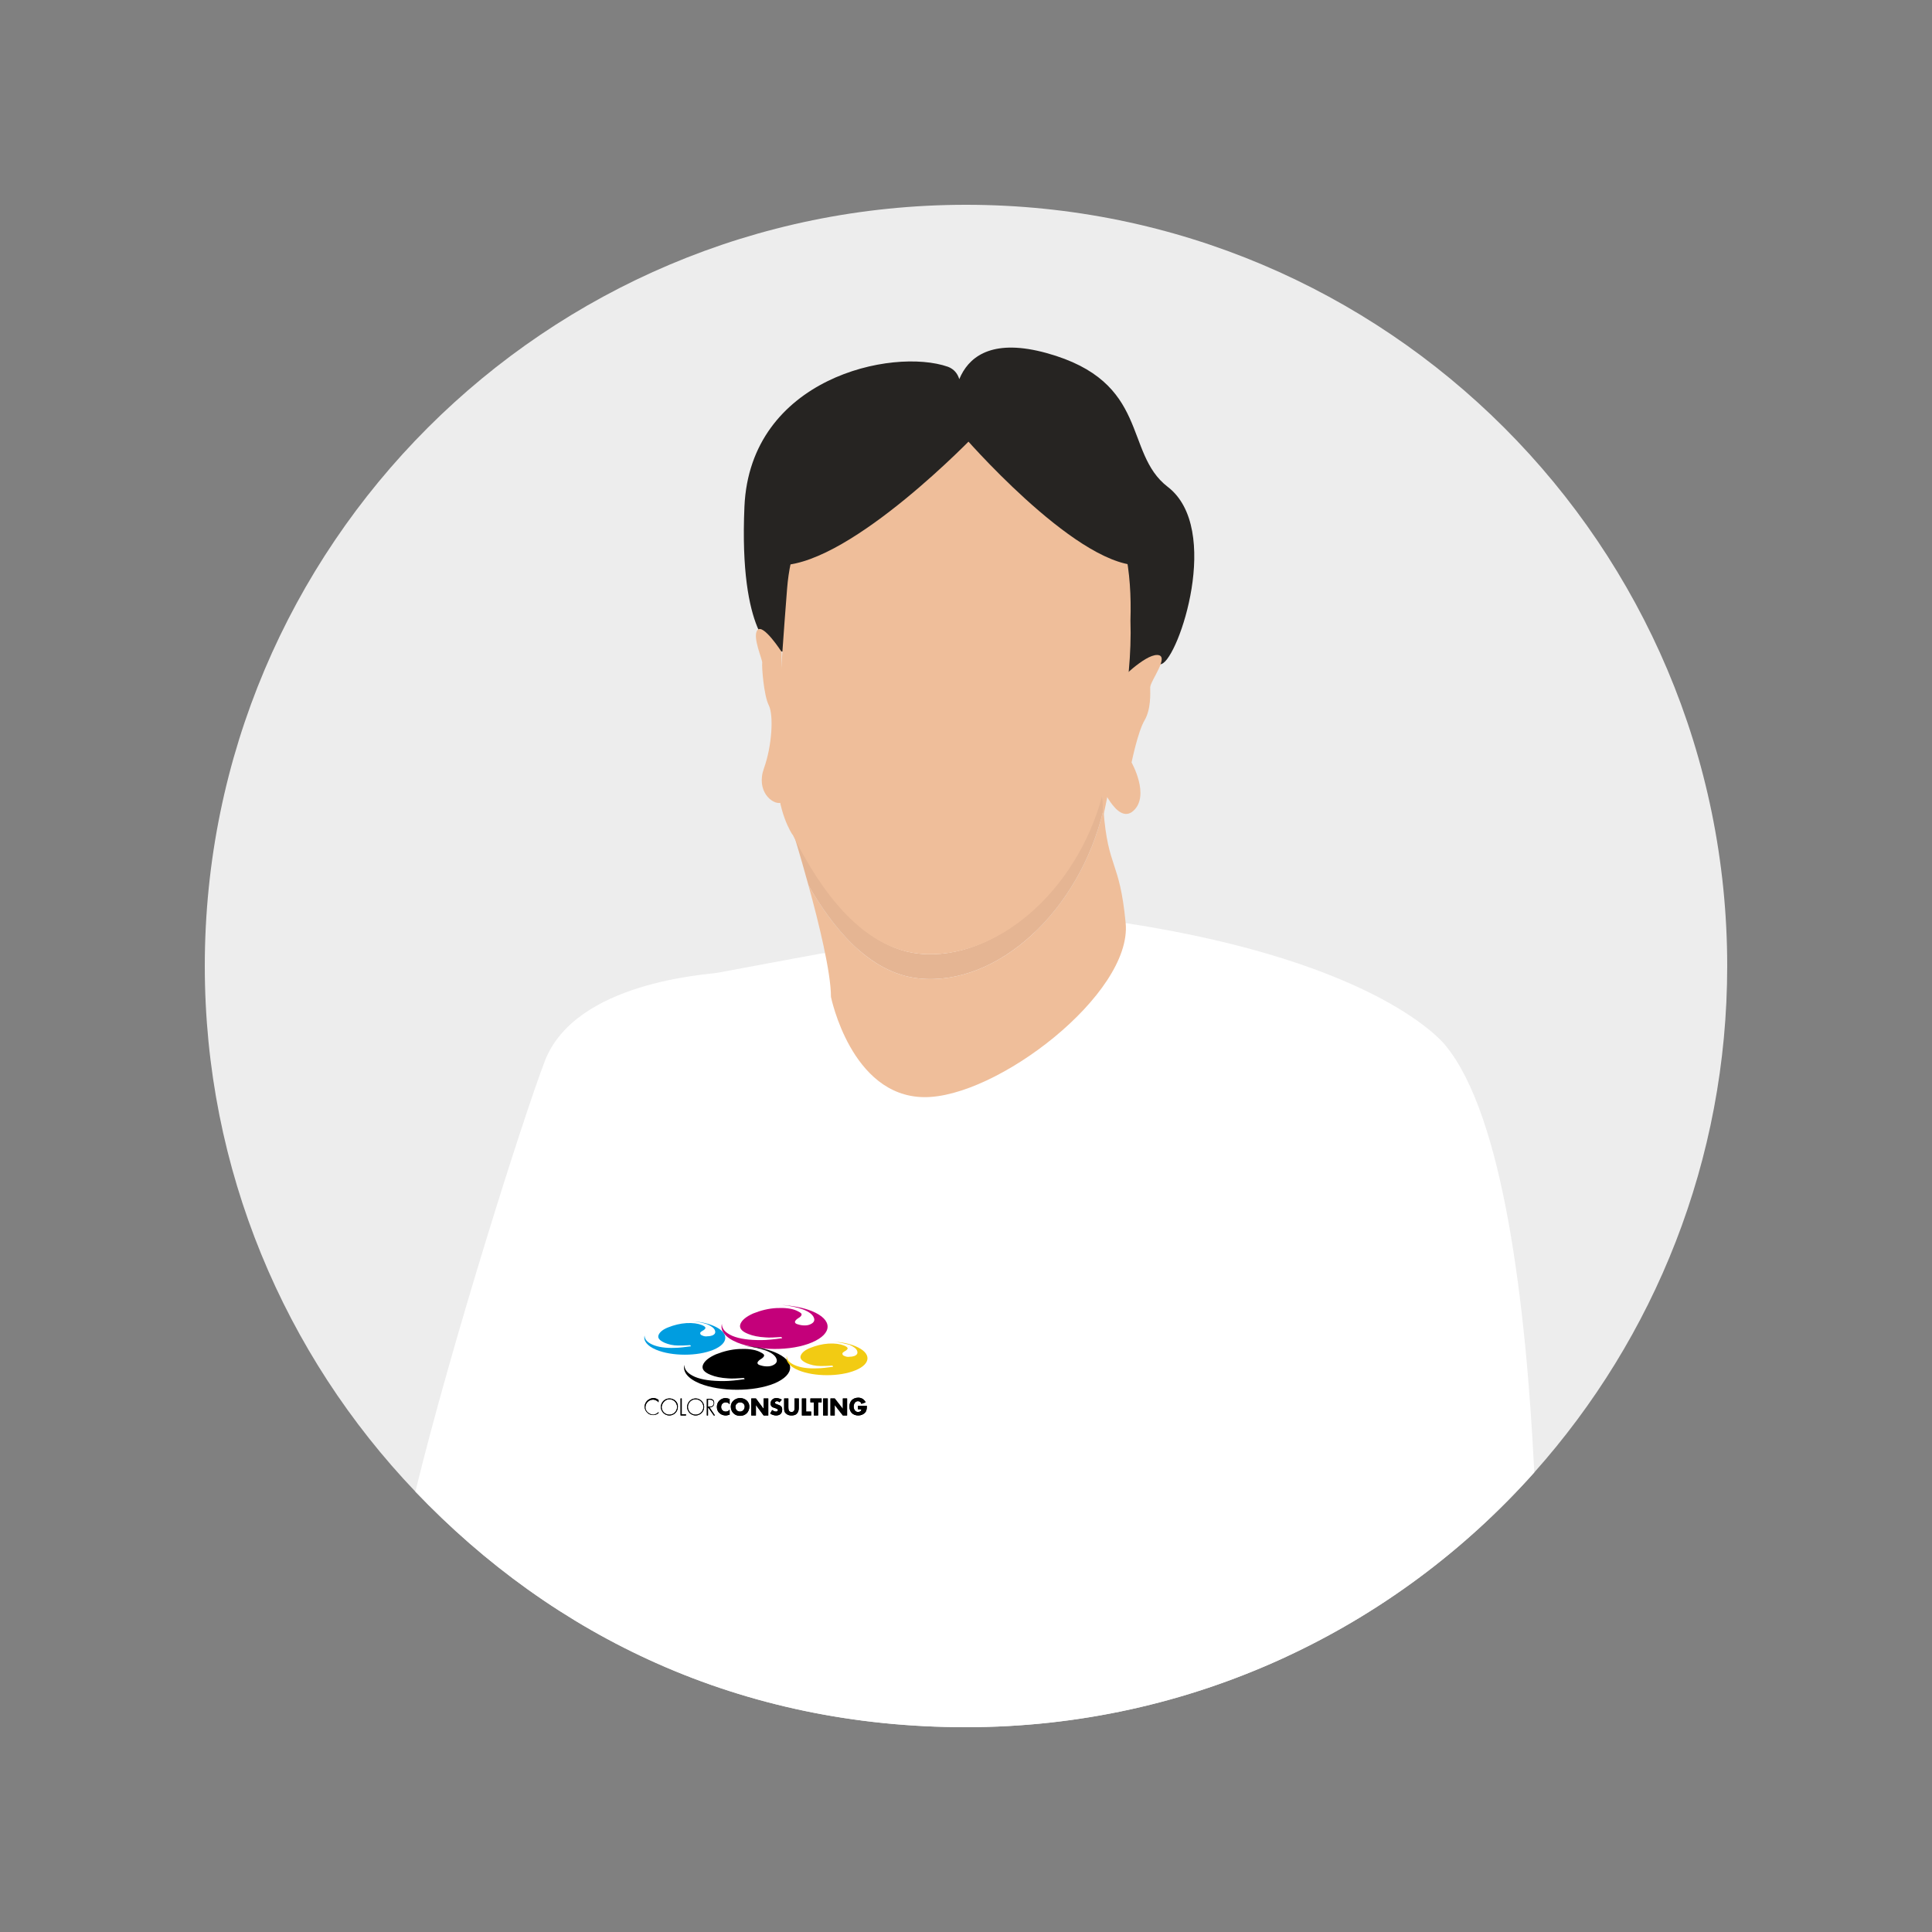 <?xml version="1.0" encoding="UTF-8"?> <svg xmlns="http://www.w3.org/2000/svg" id="Livello_1" version="1.1" viewBox="0 0 500 500"><rect x="0" y="0" width="500" height="500" fill="#808080" stroke="none"/><defs><style> .st0 { fill: #efbe9a; } .st1 { fill: #009de0; } .st2 { fill: #e5b593; } .st3 { fill: #262422; } .st4 { fill: #e19054; } .st5 { fill: #fff; } .st6 { fill: #f4ac75; } .st7 { fill: #c4007a; } .st8 { fill: #ededed; } .st9 { fill: #333; } .st10 { fill: #222221; } .st11 { fill: #f2cb13; } .st12 { fill: #5f9aa8; } </style></defs><path class="st8" d="M447,250c0,50.32-18.87,96.24-49.93,131.06-36.07,40.46-88.59,65.94-147.07,65.94s-106.62-23.4-142.5-60.97c-33.76-35.36-54.5-83.27-54.5-136.03,0-108.8,88.2-197,197-197s197,88.2,197,197Z"></path><path class="st5" d="M397.07,381.06c-36.07,40.46-88.59,65.94-147.07,65.94s-106.62-23.4-142.5-60.97c9.41-38.57,27.89-96.77,33.48-111.38,7.9-20.63,42.29-22.42,44.84-22.92,2.55-.51,26.75-4.97,26.75-4.97l78.75-7.87c66.59,10.25,82.76,31.66,82.76,31.66,14.99,18.15,20.85,66.89,22.99,110.51Z"></path><path class="st5" d="M785.07,328.6c-3.3,15.8-10.5,43.5-14.5,59.4-1.8,6.9-2.9,11.5-2.9,12-.1,14.3.4,26.7,1.1,37.4-7.8,2.6-15.9,4.6-24.2,6.2-12,2.3-24.4,3.5-37,3.5-11.5,0-22.7-1-33.7-2.9-11.2-1.9-22.1-4.8-32.6-8.6-4.7-1.7-9.4-3.6-14-5.6-1.4-.6-2.9-1.3-4.3-2-.9-.4-1.8-.9-2.7-1.3,1.7-3.9,3.2-7.4,4.6-10.6,6.9-16.4,9.3-25.1,10.6-32.1,1.2-7,2-14.1,2.4-21.2.3-5.6.3-11.3.2-16.8-.2-5-.5-10-.9-14.9-.7-8.3-1.8-16.3-2.9-23.8h0c-1-6.8-2.2-13.3-3.4-19.3-4.8-23.9-10.1-40-10.1-40,18.2-4.2,35.3-11.4,54.2-18.5.2-.1.4-.2.7-.2l.3.3c4.7,5.4,17.9,10.9,29.3,10.7,12-.3,16.8-4.9,17.2-10.4h0v-2h0c14.4,8,25.8,15.5,25.8,15.5h0c2.4,4.2,5.3,8.3,8.4,12.6,12.6,17.2,28.8,35.6,30.3,61.7,0,1.4-.7,5.4-1.9,10.9Z"></path><path class="st12" d="M645.47,396.4c-.8,1.5-1.5,2.7-2.1,3.5-2.1,2.9-4.8,11.2-8.8,20.9-1,2.5-2.1,5.1-3.3,7.8-4.7-1.7-9.4-3.6-14-5.6.3-.6.6-1.2.8-1.8,3.8-7.9,6.3-13.6,7.2-18.4h0c0-.2.1-.4.1-.6,2.3-15.3,3-31.1,2.5-46.4-.2-5.1-.5-10.1-.9-15.1.3-.6.7-1.2,1-1.8,8.8-15.3,15.2-25.6,15.2-25.6.2-.6,1-3.2,2.2-6.5.6-1.7,1.3-3.5,2.1-5.3,4.7-10.7,11.9-21.1,14.8,4.6,4.4,35.1-9.4,76.1-16.8,90.3Z"></path><path class="st10" d="M811.87,417.1c-6.9,4.3-14.1,8.2-21.5,11.7-3.4,1.6-6.9,3.1-10.4,4.5-3.1-12.8-6.3-28.5-9.4-45.3-10.4-56.5-19.9-126.3-22.4-144.7-.4-3-.6-4.6-.6-4.6h0c.5.2,30.6,12.2,39.4,31,7.6,16.2,18.6,113,24.9,147.4Z"></path><path class="st10" d="M790.47,376c-1.4,12.9-1.2,31.7-.1,52.8-3.4,1.6-6.9,3.1-10.4,4.5-3.7,1.5-7.4,2.8-11.2,4-7.8,2.6-15.9,4.6-24.2,6.2l-20.3-196.7-.2-2.3-1.7-16.6v-.2h0l25.2,10.9h0c.2.3,3.9,6.8,9,17.2,8.6,17.2,21.2,45.1,28.5,72.8,4.5,16.6,6.9,33.2,5.4,47.4Z"></path><path class="st10" d="M675.57,229.3v.7h0v6.9l-1.6,207.2c-11.2-1.9-22.1-4.8-32.6-8.6-4.7-1.7-9.4-3.6-14-5.6-1.4-.6-2.9-1.3-4.3-2-.9-.4-1.8-.9-2.7-1.3-2.6-1.3-5.1-2.6-7.6-4h0c-1.1-.6-2.2-1.2-3.3-1.8-2.1-1.2-4.2-2.5-6.2-3.7,5.5-50.9,11.2-98,15.2-116.9,1.1-5.3,6.3-9.2,12.4-12.4,9.5-5.1,21-8.5,21.5-13.5l21-40.8,1.4-2.8.8-1.4h0Z"></path><path class="st10" d="M675.57,229.3h0c0,.1-.1.4-.2.9-.2.9-.6,2.6-1.1,4.8-2.8,12.5-9.8,43.7-16.7,73.5-.5,2.2-1,4.5-1.5,6.7-6.6,28.6-12.7,54.6-14.2,59.5-1.5,4.8,3.1,13.7,9.3,22.7,1.4,2,2.8,4.1,4.3,6.1,8.2,11.1,17,20.7,17,20.7-.6.1-1.1.2-1.6.3-9.8,1.8-18.5,2.9-26.2,3.4-6.1.4-11.6.5-16.4.4-1.8,0-3.5-.1-5.1-.2-.9-.4-1.8-.9-2.7-1.3-2.6-1.3-5.1-2.6-7.6-4h0c-1.1-.6-2.2-1.2-3.3-1.8-2.1-1.2-4.2-2.5-6.2-3.7-1.1-.7-2.1-1.3-3.2-2-12.1-38.2-7.4-123.7,5-151.3,12.9-28.7,64-33.9,69.9-34.5.3-.2.5-.2.5-.2Z"></path><g><path class="st6" d="M715.47,205l7.1,23s2,14-18.8,13c-19.5,0-28.2-12-28.2-12l5.8-60.6,34.1,36.6Z"></path><path class="st4" d="M680.47,187.5c7.5,20.2,25.2,32.6,37.8,37.3l-2.7-19.7-34.1-36.7-1,19.1Z"></path><path class="st6" d="M713.77,104.1c19.1-3.1,36.2,12.2,35.7,31.5-.2,8.3-.9,18.6-2.7,29.9-4.2,26.9-22.6,50.6-34.6,48.4s-42.6-25.4-37.3-63.6c3.4-23.6,18.9-42.9,38.9-46.2Z"></path></g><path class="st10" d="M729.57,96c-19-10-43,1-43.8,1.6-22.2,9.4-30.2,43.4-24.2,54.4,7.9,11.7,13.3,35.8,13.3,35.8,0,0,2.1-5.1,1.5-14.6-1.8-19.2,4.6-19.3,15.2-22.2s6.5-4.9,16.3-10.9c31.7-53.1,40.7-2.1,41.6-3.3,9.1-16.8-2.1-30.3-19.9-40.8Z"></path><path class="st6" d="M688.77,160.5c-1.1,6-5.8,10-10.7,9.2s-7.8-6.3-6.9-12.2c1.1-6,5.8-10,10.7-9.2s7.8,6.3,6.9,12.2Z"></path><path class="st9" d="M722.37,117.2s-11.7,31.2-29.7,35.9c-17.9,4.6-25.7-.2-25.7-.2,0,0,13.7-11,16.6-30,.1,0,30-20.5,38.8-5.7Z"></path><path class="st10" d="M724.37,117.2s-11.7,31.2-29.7,35.9c-17.9,4.6-25.7-.2-25.7-.2,0,0,13.7-11,16.6-30,.1,0,30-20.5,38.8-5.7Z"></path><path class="st10" d="M720.37,99.4s-1.7,23.3,12.4,35.3,23.2,11.1,23.2,11.1c0,0-2.4-4.8-3.4-22.8-2-8-16-29-32.2-23.6Z"></path><path class="st0" d="M239.03,283.94c-18.79-.3-23.98-25.96-23.98-25.96,0-6.29-3.09-18.93-5.83-28.9,5.82,10.19,15.34,22.81,28.68,24.15,20.21,2.03,41.41-17.32,47.67-43.66,1.19,15.58,4.18,12.78,5.75,29.32,1.74,18.32-33.51,45.36-52.29,45.05Z"></path><path class="st2" d="M285.57,209.57c-6.26,26.34-27.46,45.69-47.67,43.66-13.34-1.34-22.86-13.96-28.68-24.15-2.18-7.95-4.14-14.22-4.14-14.22h.06c4.77,9.87,15.61,30.22,32.76,31.95,19.89,1.99,40.74-16.72,47.36-42.43.08,1.94.19,3.65.31,5.19Z"></path><path class="st3" d="M246.89,108.33s-3.02-24.4,23.96-16.96,19.85,25.81,31.35,34.62c14.1,10.8,2.88,44.22-1.55,45.83s-14.13,5.33-14.13,5.33l-86.11-8.72s-9.21-4.04-7.75-37.32,38.3-41.2,52.67-36.19c6.3,2.42,1.57,13.41,1.57,13.41Z"></path><path class="st0" d="M286.19,208.11c-.19.94-.39,1.87-.62,2.8-.12-1.48-.23-3.13-.31-5-6.62,24.79-27.47,42.83-47.36,40.91-17.15-1.67-27.99-21.29-32.76-30.82h-.06s-4.06-5.99-3.88-15.67v-.09c-.2-9.37.67-24.63,2.5-47.9,3-37.98,41.89-38.39,41.89-38.39,39.62-2.65,47.77,21.49,46.97,46.61.58,17.23-4.07,35.98-6.37,47.54Z"></path><path class="st0" d="M289.41,176.4s6.78-7.02,10.12-6.89-1.86,6.74-1.86,8.38.25,5.6-1.48,8.56-3.34,10.88-3.34,10.88c0,0,4.82,8.53.49,12.49s-8.77-7.57-8.77-7.57"></path><path class="st0" d="M202.28,168.71s-4.72-7.34-6.22-5.69,1.35,7.8,1.2,8.54.39,8.39,1.69,10.94.86,10.49-1.24,16.34,2.09,9.39,4.3,8.94"></path><path class="st3" d="M249.07,112.53s28.55,33.12,45.19,33.77c0,0-7.02-48.46-45.19-33.77Z"></path><path class="st3" d="M252.39,112.53s-31.66,33.12-50.11,33.77c0,0,7.78-48.46,50.11-33.77Z"></path><g><path class="st7" d="M202.33,337.72c2.8.2,5.6.7,7.8,1.6,5.4,2.2,5.4,5.8,0,8.1s-14,2.2-19.4,0c-3.1-1.3-4.4-3.1-3.9-4.8v.1c0,1.2.9,2.2,2.7,3,1.9.8,4.4,1.1,7.4,1.1,1.6,0,3.4-.2,5.5-.5l-.2-.3c-1.7.1-3.1.2-4.1.1-1.8-.1-3.3-.4-4.5-.9-1.8-.7-2.4-1.6-2-2.6s1.5-1.9,3.3-2.7c2-.8,4-1.3,6.1-1.4s3.9.1,5.2.7c.6.3,1,.5,1.2.8.1.3-.1.6-.5.9l-.6.4c-.4.3-.6.6-.6.8,0,.3.3.5.7.6.6.2,1.2.3,1.8.3s1.1-.1,1.5-.3c.9-.4,1.2-1,.9-1.7-.3-.8-1.2-1.5-2.7-2.1-1.6-.6-3.5-1-5.6-1.2h0Z"></path><path d="M192.63,348.32c2.8.2,5.6.7,7.8,1.6,5.4,2.2,5.4,5.8,0,8.1-5.4,2.2-14,2.2-19.4,0-3.1-1.3-4.4-3.1-3.9-4.8v.1c0,1.2.9,2.2,2.7,3,1.9.8,4.4,1.1,7.4,1.1,1.6,0,3.4-.2,5.5-.5l-.2-.3c-1.7.1-3.1.2-4.1.1-1.8-.1-3.3-.4-4.5-.9-1.8-.7-2.4-1.6-2-2.6s1.5-1.9,3.3-2.7c2-.8,4-1.3,6.1-1.4s3.9.1,5.2.7c.6.3,1,.5,1.2.8.1.3-.1.6-.5.9l-.6.4c-.4.3-.6.6-.6.8,0,.3.3.5.7.6.6.2,1.2.3,1.8.3s1.1-.1,1.5-.3c.9-.4,1.2-1,.9-1.7-.3-.8-1.2-1.5-2.7-2.1-1.7-.6-3.6-1-5.6-1.2h0Z"></path><path class="st11" d="M215.53,347.22c2.2.1,4.3.5,5.9,1.2,4.1,1.7,4.1,4.5,0,6.2s-10.7,1.7-14.8,0c-2.4-1-3.4-2.4-3-3.7v.1c0,.9.7,1.7,2.1,2.3,1.4.6,3.3.9,5.7.8,1.2,0,2.6-.2,4.2-.4l-.2-.3c-1.3.1-2.3.1-3.1.1-1.4,0-2.5-.3-3.5-.7-1.3-.6-1.9-1.2-1.6-2s1.2-1.5,2.5-2c1.5-.6,3.1-1,4.7-1.1s3,.1,4,.5c.5.2.8.4.9.6s0,.4-.4.7l-.5.3c-.3.2-.5.4-.4.6,0,.2.2.4.5.5.4.2.9.3,1.4.2.5,0,.9-.1,1.2-.2.7-.3.9-.7.7-1.3-.2-.6-.9-1.1-2-1.6-1.3-.3-2.7-.7-4.3-.8h0Z"></path><path class="st1" d="M178.73,341.92c2.2.1,4.3.5,5.9,1.2,4.1,1.7,4.1,4.5,0,6.2s-10.7,1.7-14.8,0c-2.4-1-3.4-2.4-3-3.7v.1c0,.9.7,1.7,2.1,2.3,1.4.6,3.3.9,5.7.8,1.2,0,2.6-.2,4.2-.4l-.2-.3c-1.3.1-2.3.1-3.1.1-1.4,0-2.5-.3-3.5-.7-1.3-.6-1.9-1.2-1.6-2,.3-.8,1.2-1.5,2.5-2,1.5-.6,3.1-1,4.7-1.1,1.6-.1,3,.1,4,.5.5.2.8.4.9.6s0,.4-.4.7l-.5.3c-.3.2-.5.4-.4.6,0,.2.2.4.5.5.4.2.9.3,1.4.2.5,0,.9-.1,1.2-.2.7-.3.9-.7.7-1.3-.2-.6-.9-1.1-2-1.6-1.2-.4-2.7-.7-4.3-.8h0Z"></path><path d="M170.53,362.42c-.4-.4-.9-.6-1.4-.6-1.2,0-2.3,1-2.3,2.2s1,2.2,2.2,2.2c.5,0,1-.2,1.4-.5v-.3c-.3.4-1,.7-1.4.7-.5,0-1-.3-1.4-.6-.4-.4-.6-.8-.6-1.3,0-1.1.9-2,2-2,.5,0,1.1.3,1.4.7v-.5h.1Z"></path><path d="M173.23,361.92c-1.2,0-2.2,1-2.2,2.2s1,2.2,2.2,2.2,2.2-1,2.2-2.2c.1-1.2-.9-2.2-2.2-2.2h0ZM173.23,362.12c1.1,0,2,.9,2,2s-.9,2-2,2-2-.9-2-2c.1-1.1,1-2,2-2h0Z"></path><polygon points="176.43 361.92 176.13 361.92 176.13 366.32 177.53 366.32 177.53 366.02 176.43 366.02 176.43 361.92"></polygon><path d="M180.03,361.92c-1.2,0-2.2,1-2.2,2.2s1,2.2,2.2,2.2,2.2-1,2.2-2.2-1-2.2-2.2-2.2h0ZM180.03,362.12c1.1,0,2,.9,2,2s-.9,2-2,2-2-.9-2-2,.9-2,2-2h0Z"></path><path d="M183.63,364.22c.7,0,1.2-.4,1.2-1.1,0-.4-.1-.7-.4-.9-.3-.2-.6-.2-1-.2h-.5v4.3h.3v-2h.1l1.4,2h.3l-1.4-2.1h0ZM183.23,364.02v-1.8h.2c.3,0,.5,0,.8.1s.5.5.5.8-.1.5-.3.7-.5.2-.8.2h-.4Z"></path><path d="M188.73,362.02c-.3-.1-.7-.2-1-.2-.6,0-1.2.3-1.6.7-.4.4-.6,1-.6,1.6s.2,1.2.7,1.6c.4.4,1,.6,1.6.6.3,0,.6-.1,1-.2v-1.3c-.2.3-.6.5-1,.5-.7,0-1.2-.5-1.2-1.2s.5-1.2,1.2-1.2c.4,0,.8.2,1,.5v-1.4h-.1,0Z"></path><path d="M191.53,361.82c-1.2,0-2.4.9-2.4,2.2,0,1.4,1,2.4,2.4,2.4s2.4-1,2.4-2.4c0-1.3-1.1-2.2-2.4-2.2h0ZM191.53,362.92c.7,0,1.2.5,1.2,1.1,0,.7-.5,1.3-1.2,1.3s-1.2-.5-1.2-1.3c0-.6.6-1.1,1.2-1.1h0Z"></path><polygon points="194.43 366.32 195.63 366.32 195.63 363.62 195.63 363.62 197.63 366.32 198.83 366.32 198.83 361.92 197.63 361.92 197.63 364.62 197.63 364.62 195.63 361.92 194.43 361.92 194.43 366.32"></polygon><path d="M202.33,362.22c-.4-.2-.9-.4-1.4-.4-.9,0-1.5.6-1.5,1.4s.5,1,1.2,1.2c.2.1.7.2.7.5s-.3.4-.5.4c-.4,0-.7-.2-1-.4l-.5.9c.4.3,1,.5,1.5.5.4,0,.9-.1,1.2-.4s.4-.7.4-1.2c0-.7-.5-1-1.1-1.2l-.3-.1c-.2-.1-.5-.2-.5-.4s.3-.4.5-.4c.3,0,.5.1.7.3l.6-.7h0Z"></path><path d="M205.63,361.92v2.3c0,.6,0,1.2-.8,1.2-.7,0-.8-.6-.8-1.2v-2.3h-1.1v2.4c0,.6,0,1.1.5,1.5.4.4.9.5,1.4.5s1.1-.1,1.4-.5c.4-.4.5-1,.5-1.5v-2.4h-1.1,0Z"></path><polygon points="208.63 361.92 207.53 361.92 207.53 366.32 209.93 366.32 209.93 365.32 208.63 365.32 208.63 361.92"></polygon><polygon points="211.73 362.92 212.63 362.92 212.63 361.92 209.73 361.92 209.73 362.92 210.63 362.92 210.63 366.32 211.73 366.32 211.73 362.92"></polygon><polygon points="214.23 361.92 213.03 361.92 213.03 366.32 214.23 366.32 214.23 361.92"></polygon><polygon points="214.93 366.32 216.03 366.32 216.03 363.62 216.03 363.62 218.13 366.32 219.23 366.32 219.23 361.92 218.13 361.92 218.13 364.62 218.13 364.62 216.03 361.92 214.93 361.92 214.93 366.32"></polygon><path d="M222.03,363.82v.9h.9c0,.5-.4.7-.9.7-.7,0-1.1-.7-1.1-1.4s.4-1.4,1.1-1.4c.5,0,.8.3.9.7l1.1-.4c-.4-.8-1.1-1.2-1.9-1.2-1.4,0-2.3.9-2.3,2.3s.9,2.3,2.3,2.3c.7,0,1.4-.3,1.8-.8s.4-1.1.4-1.7h-2.3Z"></path><path d="M170.53,362.42c-.4-.4-.9-.6-1.4-.6-1.2,0-2.3,1-2.3,2.2s1,2.2,2.2,2.2c.5,0,1-.2,1.4-.5v-.3c-.3.4-1,.7-1.4.7-.5,0-1-.3-1.4-.6-.4-.4-.6-.8-.6-1.3,0-1.1.9-2,2-2,.5,0,1.1.3,1.4.7v-.5h.1Z"></path><path d="M173.23,361.92c-1.2,0-2.2,1-2.2,2.2s1,2.2,2.2,2.2,2.2-1,2.2-2.2c.1-1.2-.9-2.2-2.2-2.2h0ZM173.23,362.12c1.1,0,2,.9,2,2s-.9,2-2,2-2-.9-2-2c.1-1.1,1-2,2-2h0Z"></path><polygon points="176.43 361.92 176.13 361.92 176.13 366.32 177.53 366.32 177.53 366.02 176.43 366.02 176.43 361.92"></polygon><path d="M180.03,361.92c-1.2,0-2.2,1-2.2,2.2s1,2.2,2.2,2.2,2.2-1,2.2-2.2-1-2.2-2.2-2.2h0ZM180.03,362.12c1.1,0,2,.9,2,2s-.9,2-2,2-2-.9-2-2,.9-2,2-2h0Z"></path><path d="M183.63,364.22c.7,0,1.2-.4,1.2-1.1,0-.4-.1-.7-.4-.9-.3-.2-.6-.2-1-.2h-.5v4.3h.3v-2h.1l1.4,2h.3l-1.4-2.1h0ZM183.23,364.02v-1.8h.2c.3,0,.5,0,.8.1s.5.5.5.8-.1.5-.3.7-.5.2-.8.2h-.4Z"></path><path d="M188.73,362.02c-.3-.1-.7-.2-1-.2-.6,0-1.2.3-1.6.7-.4.4-.6,1-.6,1.6s.2,1.2.7,1.6c.4.4,1,.6,1.6.6.3,0,.6-.1,1-.2v-1.3c-.2.3-.6.5-1,.5-.7,0-1.2-.5-1.2-1.2s.5-1.2,1.2-1.2c.4,0,.8.2,1,.5v-1.4h-.1,0Z"></path><path d="M191.53,361.82c-1.2,0-2.4.9-2.4,2.2,0,1.4,1,2.4,2.4,2.4s2.4-1,2.4-2.4c0-1.3-1.1-2.2-2.4-2.2h0ZM191.53,362.92c.7,0,1.2.5,1.2,1.1,0,.7-.5,1.3-1.2,1.3s-1.2-.5-1.2-1.3c0-.6.6-1.1,1.2-1.1h0Z"></path><polygon points="194.43 366.32 195.63 366.32 195.63 363.62 195.63 363.62 197.63 366.32 198.83 366.32 198.83 361.92 197.63 361.92 197.63 364.62 197.63 364.62 195.63 361.92 194.43 361.92 194.43 366.32"></polygon><path d="M202.33,362.22c-.4-.2-.9-.4-1.4-.4-.9,0-1.5.6-1.5,1.4s.5,1,1.2,1.2c.2.1.7.2.7.5s-.3.4-.5.4c-.4,0-.7-.2-1-.4l-.5.9c.4.3,1,.5,1.5.5.4,0,.9-.1,1.2-.4s.4-.7.4-1.2c0-.7-.5-1-1.1-1.2l-.3-.1c-.2-.1-.5-.2-.5-.4s.3-.4.5-.4c.3,0,.5.1.7.3l.6-.7h0Z"></path><path d="M205.63,361.92v2.3c0,.6,0,1.2-.8,1.2-.7,0-.8-.6-.8-1.2v-2.3h-1.1v2.4c0,.6,0,1.1.5,1.5.4.4.9.5,1.4.5s1.1-.1,1.4-.5c.4-.4.5-1,.5-1.5v-2.4h-1.1,0Z"></path><polygon points="208.63 361.92 207.53 361.92 207.53 366.32 209.93 366.32 209.93 365.32 208.63 365.32 208.63 361.92"></polygon><polygon points="211.73 362.92 212.63 362.92 212.63 361.92 209.73 361.92 209.73 362.92 210.63 362.92 210.63 366.32 211.73 366.32 211.73 362.92"></polygon><polygon points="214.23 361.92 213.03 361.92 213.03 366.32 214.23 366.32 214.23 361.92"></polygon><polygon points="214.93 366.32 216.03 366.32 216.03 363.62 216.03 363.62 218.13 366.32 219.23 366.32 219.23 361.92 218.13 361.92 218.13 364.62 218.13 364.62 216.03 361.92 214.93 361.92 214.93 366.32"></polygon><path d="M222.03,363.82v.9h.9c0,.5-.4.7-.9.7-.7,0-1.1-.7-1.1-1.4s.4-1.4,1.1-1.4c.5,0,.8.3.9.7l1.1-.4c-.4-.8-1.1-1.2-1.9-1.2-1.4,0-2.3.9-2.3,2.3s.9,2.3,2.3,2.3c.7,0,1.4-.3,1.8-.8s.4-1.1.4-1.7h-2.3Z"></path></g></svg> 
